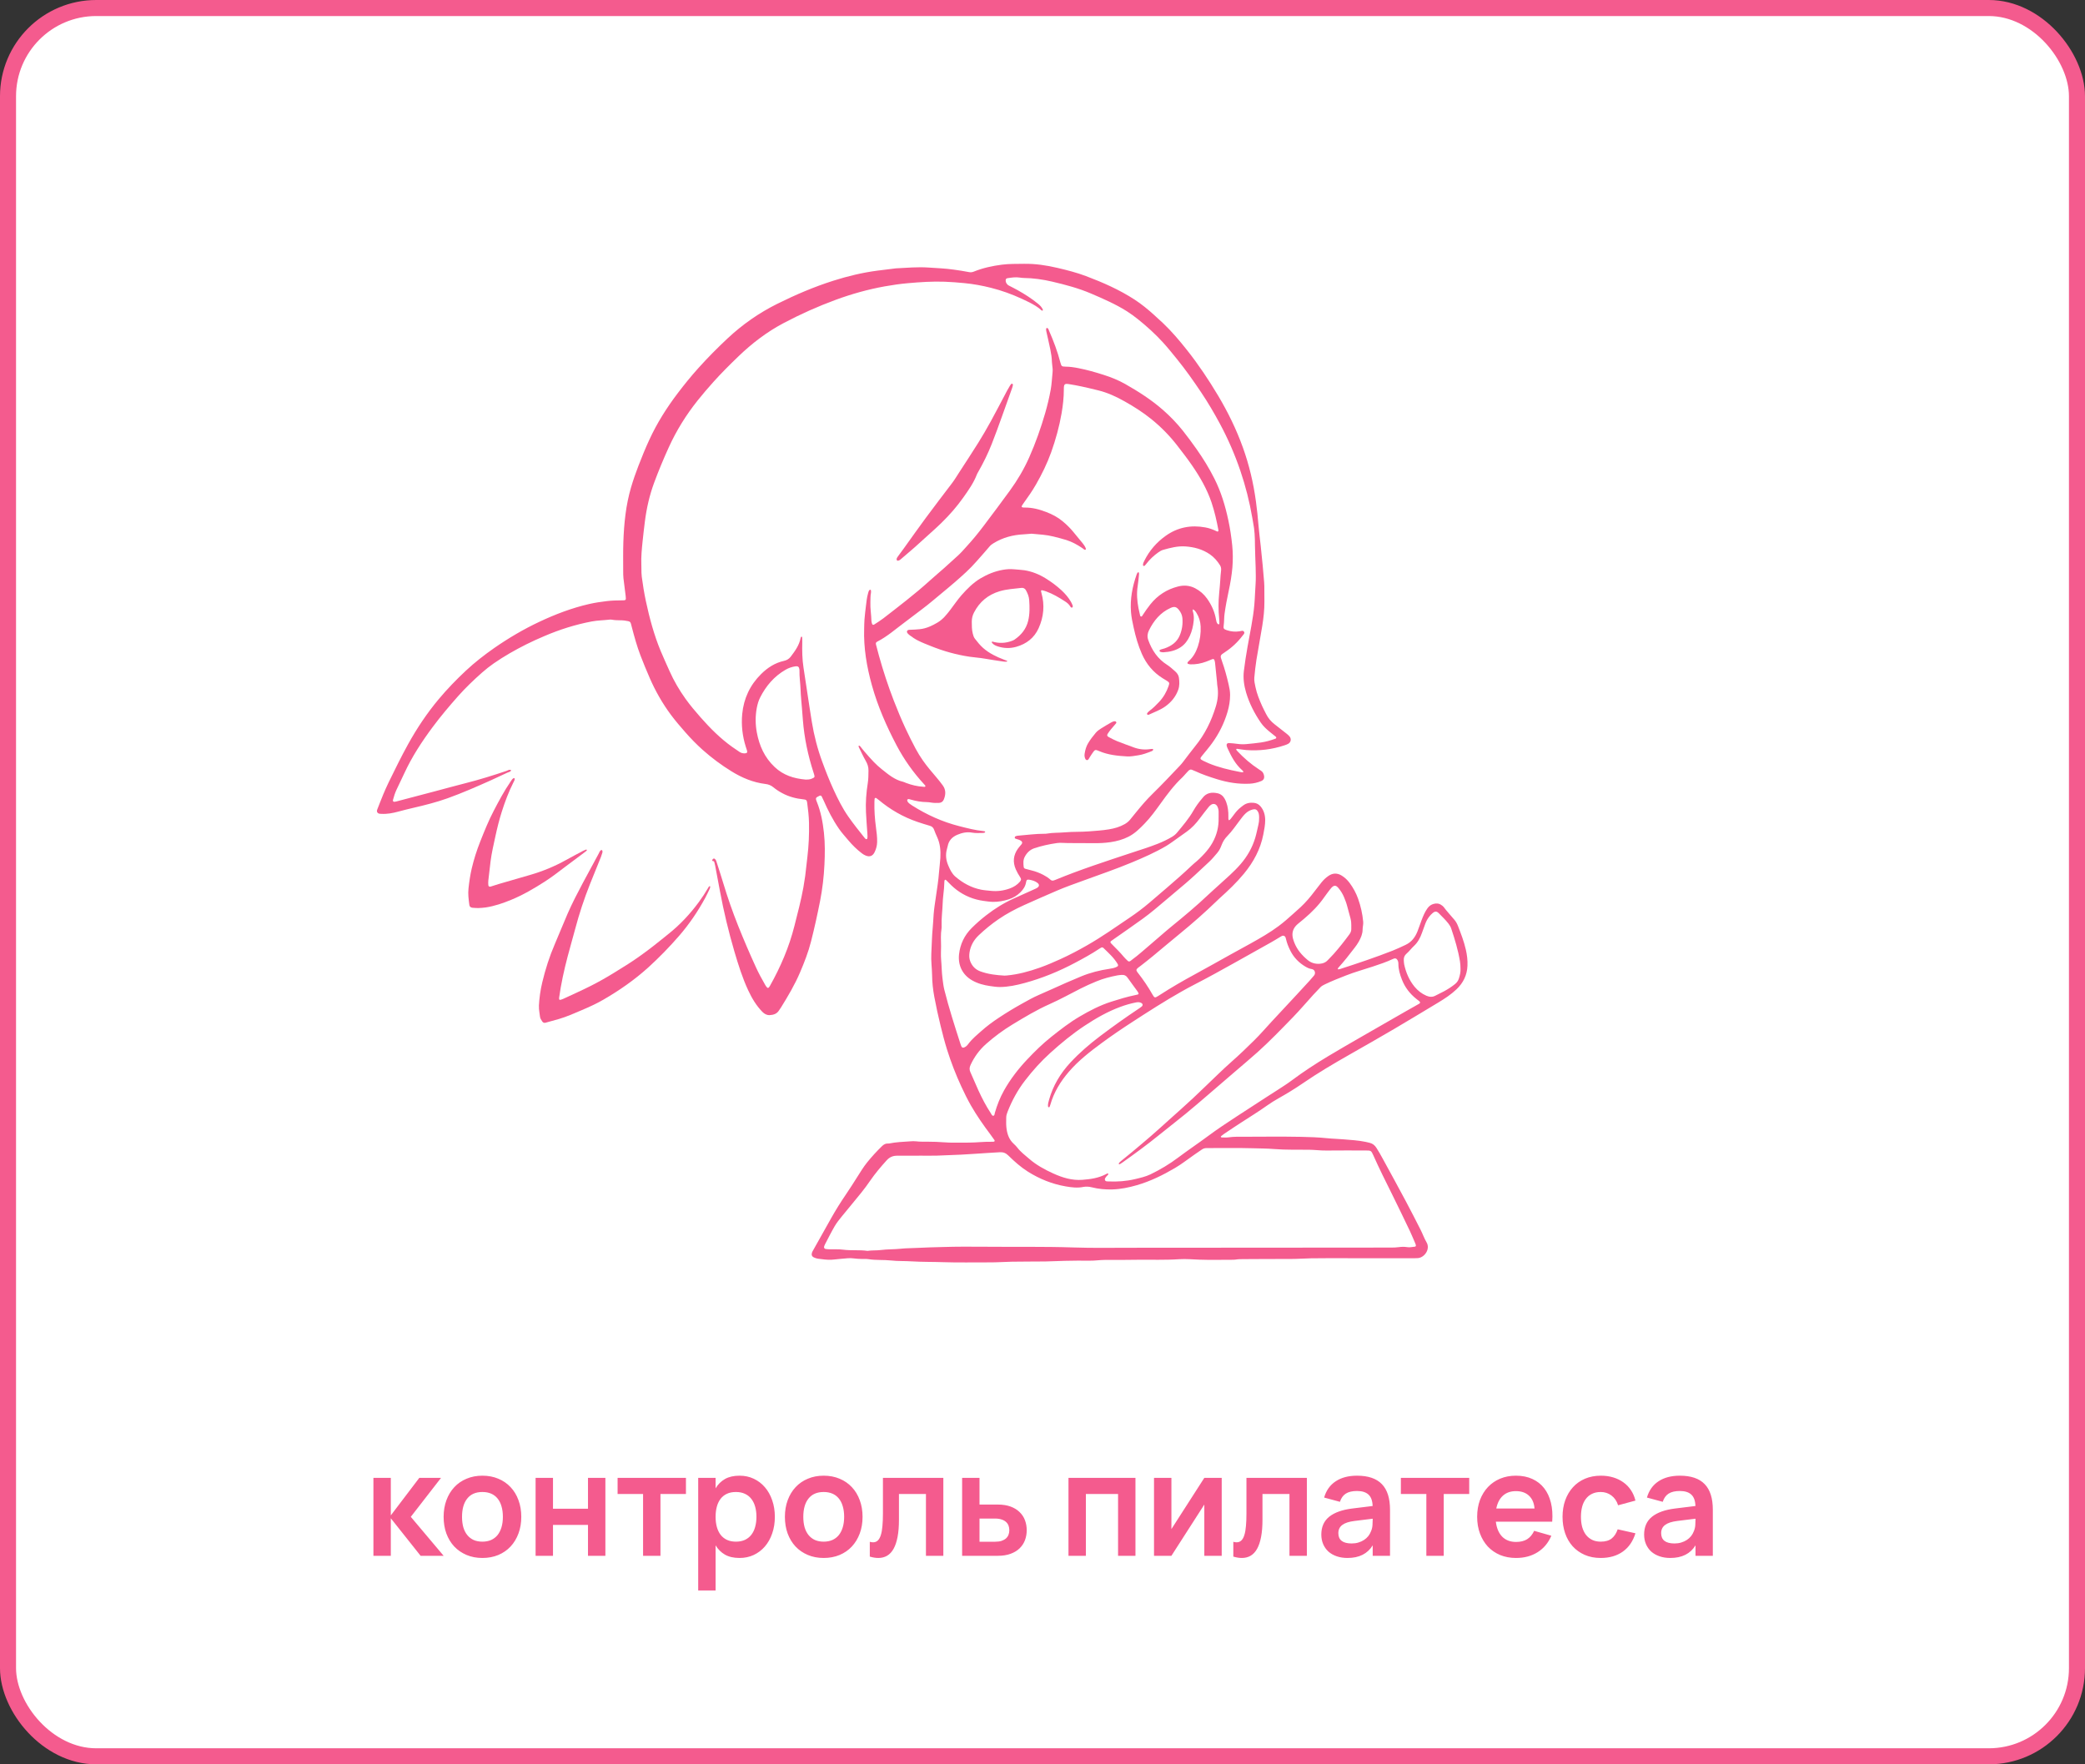 <?xml version="1.0" encoding="UTF-8"?> <svg xmlns="http://www.w3.org/2000/svg" width="260" height="220" viewBox="0 0 260 220" fill="none"><rect x="0" y="0" width="260" height="220" fill="#333333" stroke="none"/> <rect x="1" y="1" width="258" height="218" rx="11" fill="white" stroke="#F45B8E" stroke-width="2"></rect> <path d="M46.565 184.279L48.734 184.279L48.734 188.959L52.289 184.279L54.998 184.279L51.227 189.139L55.322 193.999L52.451 193.999L48.734 189.319L48.734 193.999L46.565 193.999L46.565 184.279ZM60.153 194.269C59.427 194.269 58.767 194.143 58.173 193.891C57.579 193.639 57.069 193.288 56.643 192.838C56.223 192.388 55.896 191.848 55.662 191.218C55.434 190.588 55.32 189.895 55.32 189.139C55.32 188.383 55.437 187.69 55.671 187.06C55.905 186.43 56.232 185.89 56.652 185.44C57.078 184.984 57.588 184.633 58.182 184.387C58.776 184.135 59.433 184.009 60.153 184.009C60.885 184.009 61.548 184.135 62.142 184.387C62.736 184.633 63.246 184.984 63.672 185.44C64.098 185.89 64.425 186.43 64.653 187.06C64.887 187.69 65.004 188.383 65.004 189.139C65.004 189.895 64.887 190.588 64.653 191.218C64.419 191.848 64.089 192.391 63.663 192.847C63.243 193.297 62.733 193.648 62.133 193.9C61.539 194.146 60.879 194.269 60.153 194.269ZM60.153 192.235C60.561 192.235 60.924 192.166 61.242 192.028C61.56 191.884 61.827 191.68 62.043 191.416C62.259 191.146 62.424 190.819 62.538 190.435C62.652 190.051 62.709 189.619 62.709 189.139C62.709 188.653 62.652 188.218 62.538 187.834C62.43 187.45 62.268 187.126 62.052 186.862C61.836 186.592 61.569 186.388 61.251 186.25C60.933 186.112 60.567 186.043 60.153 186.043C59.325 186.043 58.695 186.316 58.263 186.862C57.831 187.402 57.615 188.161 57.615 189.139C57.615 189.625 57.669 190.06 57.777 190.444C57.891 190.828 58.056 191.152 58.272 191.416C58.488 191.68 58.752 191.884 59.064 192.028C59.382 192.166 59.745 192.235 60.153 192.235ZM66.789 193.999L66.789 184.279L68.958 184.279L68.958 188.131L73.323 188.131L73.323 184.279L75.492 184.279L75.492 193.999L73.323 193.999L73.323 190.147L68.958 190.147L68.958 193.999L66.789 193.999ZM80.191 193.999L80.191 186.295L77.014 186.295L77.014 184.279L85.537 184.279L85.537 186.295L82.36 186.295L82.36 193.999L80.191 193.999ZM87.066 198.319L87.066 184.279L89.235 184.279L89.235 185.584C89.529 185.086 89.919 184.699 90.405 184.423C90.891 184.147 91.497 184.009 92.223 184.009C92.865 184.009 93.453 184.135 93.987 184.387C94.527 184.639 94.992 184.993 95.382 185.449C95.772 185.899 96.075 186.439 96.291 187.069C96.513 187.699 96.624 188.389 96.624 189.139C96.624 189.895 96.513 190.588 96.291 191.218C96.075 191.848 95.769 192.391 95.373 192.847C94.983 193.297 94.518 193.648 93.978 193.9C93.444 194.146 92.859 194.269 92.223 194.269C91.497 194.269 90.891 194.131 90.405 193.855C89.919 193.573 89.529 193.186 89.235 192.694L89.235 198.319L87.066 198.319ZM91.773 192.235C92.205 192.235 92.58 192.16 92.898 192.01C93.216 191.86 93.48 191.65 93.69 191.38C93.906 191.104 94.065 190.777 94.167 190.399C94.275 190.015 94.329 189.595 94.329 189.139C94.329 188.671 94.275 188.248 94.167 187.87C94.059 187.486 93.897 187.159 93.681 186.889C93.471 186.619 93.207 186.412 92.889 186.268C92.571 186.118 92.199 186.043 91.773 186.043C91.335 186.043 90.957 186.118 90.639 186.268C90.321 186.418 90.057 186.631 89.847 186.907C89.643 187.177 89.49 187.501 89.388 187.879C89.286 188.257 89.235 188.677 89.235 189.139C89.235 189.613 89.289 190.042 89.397 190.426C89.505 190.804 89.664 191.128 89.874 191.398C90.09 191.668 90.354 191.875 90.666 192.019C90.984 192.163 91.353 192.235 91.773 192.235ZM102.71 194.269C101.984 194.269 101.324 194.143 100.73 193.891C100.136 193.639 99.626 193.288 99.2 192.838C98.78 192.388 98.453 191.848 98.219 191.218C97.991 190.588 97.877 189.895 97.877 189.139C97.877 188.383 97.994 187.69 98.228 187.06C98.462 186.43 98.789 185.89 99.209 185.44C99.635 184.984 100.145 184.633 100.739 184.387C101.333 184.135 101.99 184.009 102.71 184.009C103.442 184.009 104.105 184.135 104.699 184.387C105.293 184.633 105.803 184.984 106.229 185.44C106.655 185.89 106.982 186.43 107.21 187.06C107.444 187.69 107.561 188.383 107.561 189.139C107.561 189.895 107.444 190.588 107.21 191.218C106.976 191.848 106.646 192.391 106.22 192.847C105.8 193.297 105.29 193.648 104.69 193.9C104.096 194.146 103.436 194.269 102.71 194.269ZM102.71 192.235C103.118 192.235 103.481 192.166 103.799 192.028C104.117 191.884 104.384 191.68 104.6 191.416C104.816 191.146 104.981 190.819 105.095 190.435C105.209 190.051 105.266 189.619 105.266 189.139C105.266 188.653 105.209 188.218 105.095 187.834C104.987 187.45 104.825 187.126 104.609 186.862C104.393 186.592 104.126 186.388 103.808 186.25C103.49 186.112 103.124 186.043 102.71 186.043C101.882 186.043 101.252 186.316 100.82 186.862C100.388 187.402 100.172 188.161 100.172 189.139C100.172 189.625 100.226 190.06 100.334 190.444C100.448 190.828 100.613 191.152 100.829 191.416C101.045 191.68 101.309 191.884 101.621 192.028C101.939 192.166 102.302 192.235 102.71 192.235ZM108.464 192.253C108.608 192.295 108.746 192.316 108.878 192.316C109.112 192.316 109.307 192.241 109.463 192.091C109.625 191.935 109.751 191.707 109.841 191.407C109.937 191.107 110.003 190.735 110.039 190.291C110.081 189.841 110.102 189.325 110.102 188.743L110.102 184.279L117.635 184.279L117.635 193.999L115.466 193.999L115.466 186.295L112.1 186.295L112.1 189.499C112.1 190.321 112.043 191.032 111.929 191.632C111.815 192.232 111.65 192.727 111.434 193.117C111.218 193.507 110.948 193.798 110.624 193.99C110.306 194.176 109.94 194.269 109.526 194.269C109.196 194.269 108.842 194.212 108.464 194.098L108.464 192.253ZM124.423 193.999L119.977 193.999L119.977 184.279L122.146 184.279L122.146 187.609L124.423 187.609C125.041 187.609 125.575 187.693 126.025 187.861C126.481 188.029 126.856 188.26 127.15 188.554C127.45 188.842 127.672 189.181 127.816 189.571C127.96 189.955 128.032 190.366 128.032 190.804C128.032 191.242 127.96 191.656 127.816 192.046C127.672 192.43 127.45 192.769 127.15 193.063C126.856 193.351 126.481 193.579 126.025 193.747C125.575 193.915 125.041 193.999 124.423 193.999ZM124.099 192.244C124.411 192.244 124.678 192.208 124.9 192.136C125.122 192.058 125.305 191.956 125.449 191.83C125.593 191.698 125.698 191.545 125.764 191.371C125.83 191.197 125.863 191.008 125.863 190.804C125.863 190.6 125.83 190.411 125.764 190.237C125.698 190.057 125.593 189.904 125.449 189.778C125.305 189.646 125.122 189.544 124.9 189.472C124.678 189.394 124.411 189.355 124.099 189.355L122.146 189.355L122.146 192.244L124.099 192.244ZM133.24 193.999L133.24 184.279L141.592 184.279L141.592 193.999L139.423 193.999L139.423 186.295L135.409 186.295L135.409 193.999L133.24 193.999ZM152.348 184.279L152.348 193.999L150.179 193.999L150.179 187.609L146.075 193.999L143.906 193.999L143.906 184.279L146.075 184.279L146.075 190.669L150.179 184.279L152.348 184.279ZM153.795 192.253C153.939 192.295 154.077 192.316 154.209 192.316C154.443 192.316 154.638 192.241 154.794 192.091C154.956 191.935 155.082 191.707 155.172 191.407C155.268 191.107 155.334 190.735 155.37 190.291C155.412 189.841 155.433 189.325 155.433 188.743L155.433 184.279L162.966 184.279L162.966 193.999L160.797 193.999L160.797 186.295L157.431 186.295L157.431 189.499C157.431 190.321 157.374 191.032 157.26 191.632C157.146 192.232 156.981 192.727 156.765 193.117C156.549 193.507 156.279 193.798 155.955 193.99C155.637 194.176 155.271 194.269 154.857 194.269C154.527 194.269 154.173 194.212 153.795 194.098L153.795 192.253ZM169.223 184.009C170.615 184.009 171.647 184.36 172.319 185.062C172.997 185.758 173.336 186.823 173.336 188.257L173.336 193.999L171.176 193.999L171.176 192.694C170.534 193.744 169.487 194.269 168.035 194.269C167.543 194.269 167.096 194.2 166.694 194.062C166.292 193.924 165.947 193.729 165.659 193.477C165.377 193.219 165.158 192.91 165.002 192.55C164.846 192.19 164.768 191.791 164.768 191.353C164.768 190.399 165.095 189.658 165.749 189.13C166.409 188.602 167.363 188.26 168.611 188.104L171.167 187.789C171.149 187.141 170.978 186.667 170.654 186.367C170.33 186.067 169.853 185.917 169.223 185.917C168.635 185.917 168.17 186.025 167.828 186.241C167.486 186.457 167.24 186.799 167.09 187.267L165.119 186.736C165.377 185.848 165.857 185.173 166.559 184.711C167.261 184.243 168.149 184.009 169.223 184.009ZM168.917 189.652C168.221 189.736 167.708 189.904 167.378 190.156C167.054 190.402 166.892 190.741 166.892 191.173C166.892 192.031 167.447 192.46 168.557 192.46C168.857 192.46 169.136 192.421 169.394 192.343C169.652 192.265 169.883 192.16 170.087 192.028C170.297 191.89 170.477 191.728 170.627 191.542C170.777 191.35 170.891 191.146 170.969 190.93C171.071 190.696 171.131 190.447 171.149 190.183C171.167 189.919 171.176 189.679 171.176 189.463L171.176 189.373L168.917 189.652ZM177.866 193.999L177.866 186.295L174.689 186.295L174.689 184.279L183.212 184.279L183.212 186.295L180.035 186.295L180.035 193.999L177.866 193.999ZM189.052 192.271C189.61 192.271 190.072 192.157 190.438 191.929C190.804 191.695 191.095 191.347 191.311 190.885L193.453 191.497C193.075 192.385 192.505 193.069 191.743 193.549C190.981 194.029 190.084 194.269 189.052 194.269C188.326 194.269 187.663 194.146 187.063 193.9C186.469 193.648 185.959 193.297 185.533 192.847C185.113 192.391 184.786 191.848 184.552 191.218C184.318 190.588 184.201 189.895 184.201 189.139C184.201 188.371 184.318 187.672 184.552 187.042C184.792 186.412 185.125 185.872 185.551 185.422C185.977 184.972 186.484 184.624 187.072 184.378C187.666 184.132 188.32 184.009 189.034 184.009C189.808 184.009 190.489 184.144 191.077 184.414C191.671 184.684 192.163 185.068 192.553 185.566C192.943 186.064 193.225 186.667 193.399 187.375C193.573 188.077 193.627 188.866 193.561 189.742L186.532 189.742C186.628 190.546 186.892 191.17 187.324 191.614C187.762 192.052 188.338 192.271 189.052 192.271ZM191.356 188.104C191.302 187.414 191.071 186.88 190.663 186.502C190.261 186.124 189.718 185.935 189.034 185.935C188.374 185.935 187.834 186.124 187.414 186.502C187 186.88 186.724 187.414 186.586 188.104L191.356 188.104ZM199.61 194.269C198.866 194.269 198.2 194.14 197.612 193.882C197.024 193.624 196.523 193.267 196.109 192.811C195.701 192.355 195.389 191.815 195.173 191.191C194.957 190.561 194.849 189.877 194.849 189.139C194.849 188.389 194.96 187.702 195.182 187.078C195.41 186.448 195.731 185.905 196.145 185.449C196.559 184.993 197.06 184.639 197.648 184.387C198.242 184.135 198.905 184.009 199.637 184.009C200.189 184.009 200.702 184.081 201.176 184.225C201.65 184.369 202.073 184.576 202.445 184.846C202.817 185.11 203.129 185.434 203.381 185.818C203.639 186.202 203.825 186.634 203.939 187.114L201.779 187.699C201.611 187.171 201.332 186.763 200.942 186.475C200.558 186.187 200.114 186.043 199.61 186.043C199.19 186.043 198.824 186.121 198.512 186.277C198.206 186.427 197.951 186.64 197.747 186.916C197.543 187.186 197.39 187.513 197.288 187.897C197.192 188.275 197.144 188.689 197.144 189.139C197.144 189.601 197.195 190.024 197.297 190.408C197.405 190.786 197.561 191.11 197.765 191.38C197.975 191.65 198.233 191.86 198.539 192.01C198.845 192.16 199.202 192.235 199.61 192.235C200.192 192.235 200.648 192.103 200.978 191.839C201.308 191.575 201.557 191.194 201.725 190.696L203.939 191.191C203.633 192.187 203.108 192.949 202.364 193.477C201.62 194.005 200.702 194.269 199.61 194.269ZM209.477 184.009C210.869 184.009 211.901 184.36 212.573 185.062C213.251 185.758 213.59 186.823 213.59 188.257L213.59 193.999L211.43 193.999L211.43 192.694C210.788 193.744 209.741 194.269 208.289 194.269C207.797 194.269 207.35 194.2 206.948 194.062C206.546 193.924 206.201 193.729 205.913 193.477C205.631 193.219 205.412 192.91 205.256 192.55C205.1 192.19 205.022 191.791 205.022 191.353C205.022 190.399 205.349 189.658 206.003 189.13C206.663 188.602 207.617 188.26 208.865 188.104L211.421 187.789C211.403 187.141 211.232 186.667 210.908 186.367C210.584 186.067 210.107 185.917 209.477 185.917C208.889 185.917 208.424 186.025 208.082 186.241C207.74 186.457 207.494 186.799 207.344 187.267L205.373 186.736C205.631 185.848 206.111 185.173 206.813 184.711C207.515 184.243 208.403 184.009 209.477 184.009ZM209.171 189.652C208.475 189.736 207.962 189.904 207.632 190.156C207.308 190.402 207.146 190.741 207.146 191.173C207.146 192.031 207.701 192.46 208.811 192.46C209.111 192.46 209.39 192.421 209.648 192.343C209.906 192.265 210.137 192.16 210.341 192.028C210.551 191.89 210.731 191.728 210.881 191.542C211.031 191.35 211.145 191.146 211.223 190.93C211.325 190.696 211.385 190.447 211.403 190.183C211.421 189.919 211.43 189.679 211.43 189.463L211.43 189.373L209.171 189.652Z" fill="#F45B8E"></path> <g clip-path="url(#clip0_565_622)"> <path d="M153.249 102.301C153.427 102.188 153.544 102.013 153.668 101.849C153.929 101.508 154.17 101.153 154.491 100.865C154.666 100.711 154.846 100.567 155.034 100.43C155.429 100.135 155.874 100.058 156.357 100.108C156.695 100.142 156.966 100.289 157.187 100.547C157.602 101.036 157.76 101.612 157.77 102.234C157.776 102.844 157.652 103.443 157.539 104.039C157.18 105.894 156.313 107.498 155.121 108.941C154.197 110.06 153.145 111.058 152.067 112.025C151.933 112.146 151.806 112.27 151.679 112.394C150.226 113.8 148.709 115.133 147.145 116.412C145.997 117.349 144.865 118.31 143.723 119.255C143.254 119.643 142.772 120.015 142.296 120.39C142.169 120.49 142.035 120.577 141.911 120.681C141.674 120.875 141.66 120.986 141.831 121.223C141.851 121.254 141.878 121.277 141.898 121.307C142.571 122.168 143.184 123.068 143.72 124.019C143.763 124.096 143.81 124.173 143.864 124.244C143.957 124.371 144.048 124.398 144.188 124.327C144.332 124.254 144.466 124.167 144.604 124.08C146.047 123.145 147.53 122.288 149.04 121.471C150.487 120.688 151.917 119.874 153.353 119.077C154.214 118.602 155.077 118.133 155.938 117.654C157.14 116.984 158.339 116.301 159.444 115.477C160.09 114.995 160.693 114.463 161.289 113.924C161.58 113.659 161.878 113.401 162.166 113.134C162.839 112.514 163.422 111.814 163.971 111.084C164.239 110.726 164.513 110.374 164.795 110.026C165.042 109.718 165.327 109.45 165.655 109.223C166.201 108.848 166.753 108.838 167.313 109.182C167.698 109.42 168.023 109.728 168.29 110.086C168.742 110.693 169.101 111.352 169.355 112.065C169.687 112.996 169.901 113.954 169.991 114.938C170.022 115.263 169.918 115.578 169.918 115.899C169.918 116.459 169.7 116.944 169.439 117.416C169.285 117.697 169.091 117.959 168.896 118.213C168.257 119.054 167.604 119.881 166.897 120.664C166.864 120.701 166.837 120.751 166.82 120.801C166.814 120.822 166.857 120.878 166.871 120.875C166.958 120.865 167.048 120.852 167.132 120.825C169.328 120.115 171.515 119.382 173.661 118.541C174.21 118.327 174.743 118.069 175.279 117.818C176.025 117.47 176.467 116.867 176.762 116.134C176.949 115.668 177.097 115.19 177.278 114.724C177.475 114.205 177.686 113.696 178.018 113.241C178.218 112.966 178.47 112.789 178.794 112.705C179.143 112.615 179.467 112.648 179.762 112.869C179.846 112.933 179.946 112.993 180.007 113.073C180.432 113.649 180.927 114.165 181.383 114.714C181.577 114.948 181.721 115.223 181.828 115.508C182.196 116.459 182.561 117.41 182.789 118.407C182.94 119.074 183.027 119.743 182.993 120.43C182.94 121.595 182.474 122.556 181.627 123.36C180.934 124.019 180.144 124.535 179.33 125.024C177.505 126.119 175.687 127.227 173.855 128.302C172.021 129.38 170.172 130.432 168.324 131.483C166.318 132.625 164.329 133.793 162.427 135.103C161.453 135.772 160.445 136.382 159.417 136.961C158.935 137.232 158.463 137.527 158.011 137.848C156.946 138.605 155.834 139.288 154.739 139.998C154.033 140.453 153.336 140.922 152.636 141.391C152.519 141.471 152.409 141.562 152.295 141.652C152.251 141.686 152.218 141.736 152.258 141.789C152.275 141.813 152.318 141.833 152.348 141.833C152.633 141.833 152.924 141.86 153.206 141.82C153.828 141.729 154.455 141.746 155.081 141.746C157.458 141.739 159.839 141.712 162.216 141.756C163.305 141.776 164.393 141.816 165.481 141.927C166.157 141.997 166.837 142.007 167.514 142.067C168.438 142.148 169.369 142.191 170.279 142.382C170.453 142.419 170.628 142.459 170.802 142.503C171.16 142.596 171.425 142.794 171.635 143.122C171.917 143.561 172.171 144.009 172.419 144.465C173.4 146.253 174.374 148.041 175.335 149.839C175.958 151.004 176.558 152.186 177.157 153.365C177.415 153.874 177.602 154.423 177.894 154.915C178.386 155.752 177.646 156.807 176.816 156.878C176.638 156.891 176.457 156.898 176.28 156.898C173.527 156.898 170.772 156.894 168.019 156.891C166.516 156.891 165.016 156.878 163.512 156.904C162.638 156.921 161.764 156.988 160.887 156.985C158.955 156.978 157.023 156.998 155.094 157.005C154.756 157.005 154.414 157.005 154.08 157.062C153.922 157.088 153.758 157.085 153.597 157.085C152.255 157.085 150.915 157.119 149.573 157.072C148.732 157.045 147.892 156.961 147.055 157.015C145.287 157.135 143.515 157.062 141.747 157.085C140.425 157.105 139.102 157.112 137.776 157.105C137.15 157.105 136.53 157.209 135.904 157.199C134.85 157.182 133.795 157.199 132.74 157.219C131.953 157.232 131.17 157.286 130.383 157.296C128.986 157.316 127.594 157.299 126.197 157.326C125.25 157.346 124.305 157.417 123.358 157.41C121.463 157.397 119.564 157.453 117.672 157.386C116.333 157.34 114.99 157.366 113.654 157.283C112.814 157.229 111.97 157.269 111.139 157.176C110.195 157.072 109.244 157.159 108.303 157.011C108.039 156.971 107.767 156.988 107.5 156.985C107.161 156.978 106.823 156.965 106.485 156.918C106.237 156.884 105.983 156.878 105.735 156.894C105.166 156.934 104.596 156.998 104.027 157.052C103.92 157.062 103.813 157.072 103.706 157.078C103.13 157.115 102.564 157.018 101.998 156.951C101.824 156.931 101.65 156.864 101.489 156.79C101.245 156.677 101.168 156.472 101.251 156.208C101.278 156.124 101.318 156.044 101.362 155.967C102.132 154.594 102.899 153.221 103.672 151.852C104.228 150.87 104.821 149.913 105.457 148.985C105.973 148.235 106.455 147.458 106.944 146.692C107.319 146.102 107.68 145.506 108.119 144.96C108.702 144.237 109.331 143.551 109.998 142.905C110.212 142.697 110.456 142.566 110.764 142.59C110.801 142.59 110.838 142.593 110.871 142.586C111.732 142.409 112.609 142.379 113.48 142.319C113.748 142.298 114.012 142.285 114.28 142.319C114.491 142.349 114.709 142.355 114.92 142.359C115.529 142.369 116.135 142.359 116.745 142.382C117.297 142.399 117.85 142.463 118.402 142.476C119.206 142.493 120.013 142.476 120.816 142.476C121.801 142.476 122.778 142.339 123.763 142.372C123.816 142.372 123.87 142.365 123.924 142.359C124.027 142.345 124.071 142.252 124.007 142.161C123.847 141.927 123.679 141.692 123.508 141.465C122.638 140.306 121.807 139.121 121.084 137.862C120.639 137.085 120.247 136.281 119.872 135.471C119.182 133.978 118.59 132.444 118.094 130.87C117.789 129.896 117.538 128.908 117.294 127.92C116.999 126.722 116.738 125.516 116.51 124.304C116.343 123.407 116.242 122.499 116.232 121.588C116.219 120.694 116.082 119.807 116.135 118.91C116.199 117.841 116.202 116.767 116.309 115.702C116.363 115.153 116.383 114.597 116.423 114.044C116.477 113.311 116.597 112.591 116.701 111.865C116.852 110.82 117.023 109.782 117.1 108.727C117.143 108.141 117.23 107.555 117.264 106.966C117.314 106.085 117.244 105.215 116.868 104.394C116.728 104.086 116.591 103.775 116.477 103.453C116.383 103.189 116.212 103.048 115.954 102.971C115.439 102.82 114.926 102.663 114.417 102.489C112.636 101.883 111.032 100.962 109.589 99.757C109.492 99.676 109.395 99.599 109.291 99.529C109.177 99.452 109.073 99.495 109.06 99.626C109.047 99.75 109.043 99.877 109.04 100.001C109.016 101.059 109.09 102.107 109.231 103.155C109.311 103.775 109.398 104.394 109.378 105.024C109.365 105.466 109.251 105.871 109.063 106.259C108.829 106.745 108.451 106.889 107.955 106.684C107.791 106.618 107.634 106.524 107.493 106.417C106.863 105.941 106.301 105.392 105.792 104.786C105.39 104.307 104.965 103.845 104.61 103.329C103.843 102.221 103.24 101.026 102.698 99.797C102.624 99.633 102.551 99.472 102.467 99.315C102.407 99.207 102.299 99.171 102.192 99.228C101.74 99.462 101.647 99.462 101.861 99.988C102.36 101.223 102.601 102.519 102.745 103.842C102.889 105.164 102.872 106.487 102.808 107.806C102.735 109.323 102.561 110.833 102.269 112.327C101.934 114.028 101.563 115.722 101.134 117.403C100.799 118.725 100.304 119.988 99.771 121.24C99.118 122.777 98.271 124.207 97.394 125.62C97.317 125.74 97.227 125.854 97.153 125.975C96.882 126.427 96.436 126.561 95.964 126.581C95.619 126.594 95.315 126.424 95.064 126.169C94.307 125.392 93.764 124.478 93.306 123.497C92.576 121.933 92.067 120.296 91.581 118.652C90.855 116.181 90.255 113.676 89.783 111.145C89.585 110.09 89.388 109.035 89.19 107.984C89.16 107.826 89.12 107.669 89.08 107.515C89.06 107.445 89.023 107.381 88.939 107.374C88.862 107.371 88.792 107.354 88.819 107.254C88.842 107.163 88.892 107.09 88.989 107.063C89.066 107.043 89.13 107.076 89.18 107.133C89.304 107.27 89.348 107.448 89.401 107.615C89.672 108.466 89.95 109.316 90.208 110.174C90.744 111.955 91.357 113.71 92.046 115.437C92.736 117.165 93.47 118.873 94.243 120.564C94.598 121.344 95.01 122.101 95.439 122.844C95.455 122.874 95.475 122.904 95.495 122.934C95.713 123.269 95.824 123.273 96.011 122.934C97.337 120.57 98.402 118.096 99.065 115.457C99.467 113.864 99.892 112.273 100.183 110.652C100.354 109.701 100.485 108.747 100.575 107.786C100.602 107.485 100.645 107.183 100.679 106.882C100.85 105.459 100.913 104.033 100.883 102.603C100.866 101.762 100.766 100.929 100.655 100.095C100.612 99.78 100.528 99.706 100.2 99.676C99.266 99.582 98.372 99.348 97.541 98.899C97.146 98.688 96.771 98.444 96.426 98.159C96.138 97.922 95.814 97.801 95.452 97.758C93.912 97.57 92.519 96.984 91.213 96.177C89.947 95.397 88.755 94.51 87.643 93.522C86.87 92.835 86.147 92.089 85.46 91.308C84.837 90.595 84.215 89.879 83.652 89.119C82.607 87.706 81.737 86.185 81.034 84.571C80.625 83.637 80.237 82.696 79.872 81.745C79.43 80.59 79.102 79.401 78.79 78.206C78.593 77.443 78.686 77.506 77.839 77.372C77.665 77.346 77.481 77.352 77.303 77.346C76.982 77.335 76.66 77.339 76.342 77.278C76.239 77.258 76.128 77.248 76.021 77.262C75.278 77.352 74.524 77.352 73.784 77.493C71.755 77.878 69.799 78.497 67.901 79.308C67.127 79.636 66.361 79.981 65.611 80.356C64.221 81.056 62.868 81.822 61.586 82.71C61.074 83.065 60.578 83.456 60.112 83.868C59.068 84.792 58.06 85.753 57.132 86.798C56.027 88.044 54.956 89.313 53.965 90.645C52.605 92.47 51.366 94.369 50.409 96.442C50.094 97.121 49.763 97.798 49.444 98.478C49.254 98.883 49.12 99.311 49.006 99.743C48.962 99.901 49.046 99.994 49.197 99.978C49.267 99.971 49.337 99.957 49.408 99.941C50.998 99.522 52.589 99.104 54.179 98.685C55.492 98.337 56.804 97.975 58.12 97.64C59.818 97.208 61.492 96.689 63.153 96.127C63.337 96.063 63.525 95.903 63.742 96.05C63.655 96.264 63.434 96.267 63.263 96.348C62.584 96.669 61.904 96.987 61.221 97.296C59.443 98.092 57.658 98.876 55.823 99.536C54.423 100.038 52.984 100.399 51.537 100.734C50.911 100.878 50.285 101.036 49.665 101.203C48.972 101.391 48.273 101.525 47.549 101.481C47.459 101.474 47.368 101.481 47.285 101.458C47.047 101.397 46.947 101.19 47.037 100.959C47.285 100.329 47.526 99.693 47.787 99.067C48.001 98.555 48.226 98.049 48.467 97.55C49.254 95.946 50.037 94.335 50.904 92.772C51.999 90.796 53.248 88.928 54.698 87.193C55.756 85.927 56.898 84.746 58.1 83.624C59.198 82.599 60.384 81.675 61.616 80.814C63.411 79.566 65.289 78.46 67.268 77.53C69.264 76.592 71.316 75.809 73.469 75.316C74.203 75.149 74.943 75.042 75.689 74.951C76.312 74.878 76.935 74.864 77.561 74.861C77.668 74.861 77.775 74.861 77.883 74.844C77.983 74.831 78.043 74.764 78.043 74.66C78.043 74.553 78.037 74.446 78.023 74.339C77.93 73.595 77.829 72.852 77.745 72.105C77.712 71.804 77.712 71.499 77.712 71.194C77.712 69.996 77.692 68.797 77.732 67.602C77.812 65.291 78.037 63.001 78.693 60.771C78.961 59.86 79.272 58.966 79.614 58.082C80.039 56.98 80.484 55.889 80.98 54.817C81.934 52.745 83.146 50.829 84.526 49.014C85.336 47.946 86.18 46.905 87.078 45.907C88.249 44.601 89.485 43.359 90.764 42.163C92.606 40.449 94.648 39.019 96.909 37.894C99.185 36.763 101.516 35.761 103.944 34.995C105.718 34.432 107.526 33.997 109.375 33.752C110.135 33.652 110.898 33.561 111.662 33.468C111.678 33.468 111.699 33.464 111.715 33.461C113.071 33.394 114.427 33.267 115.787 33.361C116.838 33.434 117.89 33.468 118.938 33.622C119.574 33.715 120.214 33.799 120.843 33.93C121.064 33.977 121.262 33.94 121.466 33.856C122.584 33.407 123.75 33.156 124.945 33.002C125.856 32.885 126.763 32.912 127.674 32.895C129.094 32.872 130.487 33.079 131.866 33.404C133.068 33.685 134.264 33.99 135.419 34.425C137.532 35.222 139.591 36.126 141.49 37.362C142.347 37.921 143.134 38.564 143.89 39.25C144.262 39.585 144.634 39.92 144.999 40.265C146.107 41.31 147.085 42.472 148.029 43.664C149.452 45.462 150.724 47.364 151.896 49.329C153.125 51.392 154.177 53.538 154.99 55.805C155.774 57.985 156.303 60.222 156.614 62.515C156.752 63.523 156.859 64.538 156.939 65.552C157.003 66.373 157.117 67.186 157.204 68.003C157.294 68.837 157.378 69.674 157.458 70.508C157.525 71.201 157.582 71.894 157.639 72.591C157.652 72.751 157.659 72.912 157.662 73.073C157.666 73.716 157.669 74.362 157.672 75.005C157.679 76.026 157.565 77.041 157.405 78.045C157.177 79.458 156.906 80.861 156.678 82.271C156.557 83.011 156.484 83.758 156.413 84.504C156.377 84.9 156.48 85.285 156.557 85.67C156.725 86.5 157.05 87.274 157.391 88.044C157.545 88.385 157.726 88.717 157.893 89.052C158.145 89.557 158.5 89.972 158.948 90.317C159.461 90.709 159.963 91.108 160.468 91.509C160.592 91.61 160.72 91.717 160.817 91.841C161.061 92.159 160.974 92.564 160.626 92.755C160.485 92.832 160.331 92.886 160.18 92.936C158.634 93.451 157.046 93.649 155.422 93.528C155.031 93.498 154.646 93.425 154.254 93.371C154.224 93.368 154.18 93.388 154.167 93.411C154.153 93.435 154.157 93.485 154.173 93.508C154.214 93.569 154.26 93.622 154.311 93.672C155.111 94.52 155.988 95.28 156.966 95.919C157.056 95.98 157.143 96.043 157.234 96.097C157.468 96.237 157.575 96.455 157.626 96.71C157.689 97.044 157.582 97.265 157.267 97.396C156.802 97.59 156.32 97.701 155.811 97.724C154.418 97.791 153.065 97.567 151.742 97.155C150.822 96.87 149.904 96.559 149.027 96.15C148.93 96.103 148.823 96.077 148.732 96.026C148.501 95.896 148.324 95.969 148.163 96.147C148.056 96.267 147.942 96.381 147.835 96.502C147.701 96.646 147.58 96.803 147.436 96.937C146.398 97.908 145.555 99.043 144.731 100.189C144.105 101.059 143.472 101.933 142.725 102.703C142.132 103.313 141.523 103.925 140.739 104.324C140.03 104.689 139.276 104.893 138.493 105.01C137.786 105.114 137.07 105.148 136.353 105.138C135.282 105.124 134.207 105.127 133.135 105.124C132.69 105.124 132.248 105.06 131.799 105.124C130.842 105.261 129.901 105.466 128.983 105.77C128.434 105.955 128.042 106.34 127.778 106.855C127.57 107.257 127.607 107.689 127.657 108.118C127.671 108.235 127.761 108.305 127.871 108.335C128.113 108.402 128.354 108.466 128.598 108.526C129.124 108.653 129.623 108.841 130.101 109.092C130.42 109.259 130.721 109.447 130.989 109.691C131.119 109.812 131.27 109.839 131.434 109.775C131.501 109.748 131.571 109.728 131.635 109.701C134.712 108.432 137.877 107.408 141.034 106.36C142.153 105.988 143.284 105.643 144.383 105.208C144.999 104.963 145.595 104.682 146.164 104.341C146.398 104.2 146.606 104.033 146.777 103.825C147.507 102.944 148.253 102.077 148.823 101.076C149.134 100.533 149.506 100.028 149.914 99.549C149.924 99.536 149.938 99.522 149.948 99.509C150.426 98.856 151.089 98.755 151.816 98.913C152.218 99 152.523 99.244 152.724 99.613C153.022 100.158 153.135 100.751 153.172 101.364C153.186 101.578 153.172 101.792 153.179 102.007C153.179 102.09 153.159 102.184 153.259 102.275L153.249 102.301ZM155.034 96.274C155.034 96.14 154.957 96.087 154.893 96.033C154.039 95.28 153.53 94.299 153.068 93.284C153.032 93.204 152.998 93.12 152.975 93.033C152.911 92.795 153.025 92.644 153.276 92.658C153.614 92.675 153.956 92.705 154.291 92.755C154.666 92.809 155.041 92.819 155.416 92.785C156.022 92.732 156.624 92.668 157.227 92.584C157.85 92.497 158.449 92.326 159.042 92.112C159.169 92.065 159.189 91.945 159.089 91.861C158.855 91.667 158.613 91.483 158.379 91.292C157.95 90.94 157.535 90.569 157.22 90.106C156.43 88.948 155.794 87.712 155.392 86.363C155.131 85.479 155 84.575 155.111 83.661C155.231 82.649 155.396 81.641 155.57 80.64C155.871 78.896 156.263 77.171 156.417 75.403C156.491 74.566 156.504 73.726 156.568 72.889C156.621 72.196 156.594 71.496 156.581 70.796C156.561 69.868 156.501 68.941 156.494 68.01C156.491 67.042 156.457 66.081 156.259 65.13C156.219 64.94 156.192 64.742 156.159 64.548C155.814 62.552 155.319 60.597 154.666 58.681C153.979 56.666 153.132 54.713 152.121 52.835C151.401 51.496 150.631 50.186 149.784 48.924C148.826 47.498 147.842 46.095 146.757 44.762C146.194 44.069 145.635 43.369 145.032 42.709C144.081 41.665 143.033 40.714 141.932 39.83C141.473 39.461 140.997 39.11 140.495 38.795C139.095 37.914 137.589 37.261 136.075 36.612C134.508 35.939 132.867 35.507 131.21 35.118C130.041 34.844 128.859 34.676 127.654 34.66C127.493 34.66 127.332 34.636 127.175 34.613C126.653 34.532 126.14 34.609 125.628 34.69C125.514 34.707 125.427 34.777 125.414 34.897C125.38 35.182 125.538 35.467 125.792 35.601C126.157 35.791 126.525 35.972 126.884 36.173C127.791 36.679 128.665 37.235 129.469 37.898C129.706 38.095 129.914 38.309 130.038 38.597C130.058 38.648 130.058 38.708 129.994 38.731C129.968 38.741 129.917 38.731 129.894 38.715C129.435 38.279 128.886 37.978 128.33 37.69C128.046 37.543 127.751 37.409 127.46 37.275C126.207 36.696 124.915 36.223 123.575 35.889C122.48 35.614 121.379 35.41 120.254 35.303C119.437 35.222 118.616 35.159 117.796 35.129C116.276 35.075 114.762 35.175 113.245 35.309C112.264 35.396 111.293 35.534 110.326 35.708C108.243 36.083 106.214 36.652 104.231 37.379C101.978 38.206 99.795 39.183 97.675 40.309C95.606 41.407 93.768 42.816 92.083 44.437C91.002 45.478 89.937 46.537 88.933 47.658C88.263 48.405 87.613 49.165 86.99 49.945C85.557 51.743 84.349 53.685 83.397 55.778C82.738 57.225 82.125 58.695 81.573 60.188C80.993 61.758 80.628 63.373 80.417 65.027C80.31 65.877 80.21 66.728 80.123 67.582C80.029 68.506 79.939 69.43 79.975 70.364C79.989 70.722 79.986 71.081 79.992 71.436C79.996 71.596 80.006 71.757 80.029 71.918C80.163 72.929 80.324 73.933 80.535 74.931C80.993 77.068 81.556 79.174 82.396 81.196C82.748 82.037 83.13 82.864 83.501 83.698C84.04 84.91 84.71 86.051 85.48 87.13C86.063 87.943 86.709 88.707 87.372 89.46C88.558 90.806 89.82 92.069 91.28 93.117C91.585 93.334 91.899 93.542 92.211 93.753C92.408 93.89 92.632 93.947 92.87 93.94C93.148 93.93 93.225 93.83 93.148 93.569C93.105 93.415 93.048 93.264 92.998 93.11C92.579 91.781 92.425 90.411 92.555 89.028C92.743 87.093 93.523 85.425 94.916 84.046C95.727 83.245 96.641 82.656 97.756 82.408C98.104 82.331 98.388 82.167 98.603 81.886C99.142 81.173 99.674 80.45 99.838 79.539C99.845 79.505 99.855 79.468 99.875 79.438C99.895 79.415 99.929 79.385 99.956 79.388C99.982 79.388 100.029 79.425 100.029 79.445C100.039 79.659 100.049 79.874 100.043 80.088C100.019 81.143 100.036 82.197 100.197 83.245C100.367 84.34 100.528 85.435 100.696 86.534C100.873 87.699 101.047 88.868 101.238 90.029C101.516 91.727 101.945 93.388 102.541 95.005C102.972 96.18 103.431 97.346 103.954 98.484C104.486 99.636 105.052 100.775 105.782 101.819C106.428 102.743 107.131 103.621 107.834 104.501C107.868 104.541 107.908 104.578 107.948 104.612C108.022 104.675 108.139 104.635 108.156 104.538C108.196 104.307 108.169 104.076 108.156 103.845C108.096 102.991 108.029 102.134 107.988 101.28C107.928 100.061 108.022 98.849 108.213 97.647C108.296 97.131 108.29 96.616 108.3 96.097C108.307 95.648 108.186 95.266 107.962 94.881C107.64 94.325 107.376 93.736 107.091 93.16C107.061 93.1 107.031 93.016 107.118 92.979C107.148 92.966 107.222 93.006 107.252 93.043C107.436 93.264 107.603 93.495 107.791 93.709C108.179 94.155 108.561 94.603 108.973 95.025C109.284 95.347 109.616 95.648 109.967 95.926C110.778 96.572 111.575 97.249 112.626 97.486C112.747 97.513 112.857 97.58 112.974 97.624C113.681 97.888 114.407 98.066 115.164 98.106C115.244 98.109 115.355 98.156 115.395 98.042C115.419 97.972 115.348 97.915 115.301 97.861C115.278 97.835 115.255 97.808 115.228 97.781C113.875 96.314 112.73 94.697 111.799 92.933C110.54 90.538 109.455 88.067 108.728 85.455C108.082 83.135 107.68 80.781 107.761 78.363C107.774 77.988 107.771 77.613 107.801 77.238C107.848 76.669 107.915 76.1 107.985 75.534C108.049 75.022 108.099 74.503 108.243 74C108.286 73.846 108.313 73.682 108.434 73.562C108.454 73.542 108.501 73.532 108.528 73.538C108.558 73.545 108.601 73.575 108.605 73.599C108.615 73.706 108.631 73.816 108.611 73.917C108.531 74.305 108.554 74.7 108.538 75.092C108.507 75.862 108.648 76.626 108.665 77.392C108.665 77.516 108.705 77.64 108.738 77.761C108.779 77.915 108.882 77.958 109.026 77.865C109.401 77.62 109.783 77.386 110.138 77.115C111.102 76.378 112.06 75.624 113.014 74.871C114.009 74.084 114.983 73.27 115.924 72.42C116.534 71.868 117.166 71.342 117.779 70.796C118.369 70.274 118.951 69.748 119.527 69.212C119.892 68.871 120.217 68.486 120.555 68.117C121.295 67.314 121.985 66.47 122.641 65.599C123.753 64.129 124.855 62.656 125.939 61.166C126.877 59.877 127.687 58.507 128.337 57.044C129.137 55.242 129.79 53.391 130.339 51.499C130.617 50.535 130.848 49.564 131.026 48.576C131.153 47.869 131.18 47.156 131.253 46.446C131.283 46.161 131.267 45.874 131.22 45.589C131.196 45.448 131.18 45.304 131.176 45.164C131.166 44.625 131.083 44.096 130.975 43.57C130.821 42.816 130.641 42.07 130.477 41.32C130.416 41.052 130.453 40.884 130.557 40.898C130.738 40.921 130.748 41.092 130.805 41.213C131.374 42.508 131.873 43.828 132.228 45.197C132.255 45.301 132.285 45.405 132.325 45.502C132.368 45.606 132.449 45.679 132.566 45.696C132.673 45.713 132.78 45.72 132.887 45.72C133.426 45.72 133.956 45.803 134.481 45.907C135.553 46.115 136.601 46.416 137.642 46.748C138.566 47.042 139.46 47.404 140.304 47.879C141.968 48.824 143.579 49.852 145.025 51.121C145.93 51.914 146.757 52.771 147.507 53.712C148.096 54.456 148.659 55.219 149.204 55.992C150.031 57.161 150.778 58.38 151.424 59.659C152.261 61.313 152.794 63.075 153.176 64.883C153.397 65.914 153.551 66.955 153.658 68.007C153.748 68.918 153.755 69.832 153.681 70.739C153.597 71.737 153.427 72.725 153.216 73.702C153.011 74.647 152.831 75.594 152.7 76.552C152.636 77.034 152.663 77.516 152.593 77.995C152.539 78.37 152.6 78.451 152.975 78.578C153.51 78.758 154.053 78.809 154.615 78.712C154.8 78.678 155.034 78.574 155.144 78.802C155.238 78.99 155.051 79.13 154.947 79.267C154.337 80.075 153.611 80.754 152.767 81.31C152.134 81.725 152.127 81.732 152.379 82.435C152.724 83.396 152.988 84.381 153.216 85.375C153.313 85.794 153.393 86.212 153.393 86.647C153.393 87.371 153.276 88.074 153.075 88.76C152.66 90.18 152.004 91.489 151.136 92.685C150.748 93.22 150.316 93.723 149.897 94.235C149.613 94.583 149.623 94.65 150.035 94.861C150.259 94.975 150.487 95.079 150.718 95.176C151.947 95.688 153.236 95.986 154.535 96.241C154.702 96.274 154.877 96.314 155.051 96.294L155.034 96.274ZM148.762 75.979C148.692 76.157 148.769 76.291 148.799 76.425C148.873 76.743 148.886 77.064 148.856 77.386C148.792 78.049 148.645 78.695 148.367 79.301C148.109 79.86 147.754 80.352 147.232 80.701C146.586 81.129 145.859 81.293 145.099 81.334C145.012 81.337 144.918 81.334 144.831 81.313C144.731 81.293 144.6 81.287 144.597 81.146C144.594 81.039 144.697 81.005 144.781 80.979C144.935 80.928 145.092 80.898 145.243 80.845C146.067 80.553 146.747 80.088 147.105 79.257C147.406 78.554 147.513 77.814 147.443 77.054C147.41 76.689 147.256 76.368 147.031 76.076C146.706 75.654 146.449 75.591 145.963 75.809C144.691 76.385 143.87 77.396 143.271 78.611C143.087 78.983 143.037 79.385 143.187 79.807C143.646 81.092 144.373 82.167 145.544 82.904C145.896 83.125 146.191 83.413 146.502 83.677C146.75 83.888 146.961 84.156 147.008 84.481C147.081 84.993 147.105 85.516 146.924 86.018C146.609 86.888 146.047 87.568 145.3 88.097C144.684 88.536 143.967 88.784 143.288 89.105C143.271 89.112 143.254 89.119 143.237 89.122C143.167 89.139 143.09 89.142 143.05 89.068C143.013 88.998 143.05 88.924 143.097 88.874C143.18 88.784 143.268 88.69 143.368 88.616C143.8 88.295 144.178 87.913 144.547 87.521C145.079 86.952 145.464 86.289 145.719 85.552C145.859 85.144 145.839 85.104 145.457 84.859C145.307 84.762 145.149 84.679 144.999 84.582C143.807 83.841 142.959 82.817 142.39 81.534C141.925 80.48 141.613 79.381 141.369 78.263C141.225 77.617 141.084 76.971 141.034 76.308C140.91 74.694 141.208 73.14 141.744 71.623C141.774 71.539 141.818 71.462 141.868 71.389C141.881 71.369 141.932 71.355 141.962 71.365C141.992 71.372 142.029 71.405 142.032 71.432C142.042 71.502 142.042 71.573 142.035 71.643C141.982 72.122 141.945 72.604 141.868 73.08C141.721 74.014 141.798 74.935 141.972 75.852C142.022 76.117 142.082 76.378 142.146 76.636C142.169 76.733 142.173 76.87 142.307 76.88C142.404 76.887 142.444 76.78 142.491 76.706C142.792 76.24 143.11 75.788 143.455 75.353C144.359 74.225 145.518 73.481 146.911 73.13C147.637 72.946 148.361 72.996 149.047 73.358C149.646 73.672 150.135 74.097 150.527 74.65C151.096 75.45 151.485 76.324 151.645 77.295C151.675 77.473 151.712 77.647 151.836 77.787C151.866 77.821 151.927 77.851 151.97 77.851C152.03 77.851 152.057 77.791 152.057 77.737C152.054 77.54 152.054 77.346 152.034 77.148C151.923 76.076 151.927 75.008 152.034 73.937C152.087 73.404 152.134 72.869 152.168 72.336C152.191 71.978 152.208 71.623 152.255 71.268C152.292 71.004 152.298 70.739 152.141 70.491C151.803 69.956 151.401 69.487 150.875 69.122C149.948 68.486 148.91 68.208 147.801 68.134C146.854 68.074 145.956 68.305 145.059 68.559C144.831 68.623 144.63 68.74 144.443 68.877C143.87 69.282 143.365 69.758 142.936 70.317C142.872 70.401 142.802 70.485 142.722 70.555C142.692 70.578 142.625 70.572 142.578 70.558C142.554 70.552 142.534 70.501 142.534 70.468C142.521 70.26 142.618 70.086 142.705 69.912C143.331 68.653 144.225 67.625 145.367 66.811C146.864 65.746 148.521 65.435 150.313 65.767C150.791 65.854 151.244 66.021 151.682 66.229C151.746 66.259 151.816 66.306 151.883 66.266C151.953 66.225 151.943 66.142 151.93 66.071C151.712 64.909 151.451 63.758 151.073 62.639C150.507 60.965 149.626 59.452 148.628 58.005C148.052 57.164 147.423 56.361 146.8 55.554C145.856 54.332 144.781 53.24 143.582 52.269C142.534 51.422 141.406 50.702 140.234 50.046C139.203 49.466 138.131 48.968 136.979 48.683C136.286 48.509 135.59 48.345 134.89 48.194C134.367 48.08 133.838 47.983 133.309 47.899C132.764 47.812 132.673 47.899 132.66 48.435C132.66 48.489 132.66 48.542 132.66 48.596C132.66 49.584 132.546 50.558 132.382 51.526C132.097 53.187 131.648 54.804 131.083 56.391C130.58 57.794 129.927 59.123 129.187 60.413C128.732 61.203 128.213 61.956 127.677 62.693C127.583 62.823 127.49 62.954 127.413 63.095C127.376 63.161 127.413 63.242 127.493 63.262C127.58 63.282 127.671 63.292 127.758 63.289C128.705 63.272 129.603 63.513 130.473 63.848C131.21 64.129 131.906 64.491 132.519 65.007C133.001 65.412 133.45 65.84 133.845 66.329C134.227 66.801 134.622 67.263 135.004 67.736C135.161 67.93 135.305 68.137 135.395 68.372C135.412 68.415 135.412 68.486 135.389 68.519C135.335 68.589 135.258 68.559 135.198 68.519C135.107 68.459 135.027 68.388 134.94 68.328C134.331 67.916 133.684 67.565 132.985 67.34C132.455 67.173 131.916 67.042 131.381 66.905C130.493 66.681 129.579 66.634 128.672 66.553C128.585 66.547 128.494 66.564 128.404 66.57C128.156 66.59 127.905 66.614 127.657 66.627C126.311 66.694 125.045 67.026 123.894 67.736C123.709 67.849 123.535 67.973 123.398 68.141C122.876 68.773 122.313 69.376 121.774 69.999C120.95 70.947 120.013 71.774 119.068 72.594C118.556 73.039 118.034 73.471 117.508 73.907C116.668 74.6 115.844 75.316 114.97 75.969C114.24 76.515 113.52 77.078 112.79 77.62C111.685 78.437 110.654 79.361 109.418 79.994C109.221 80.095 109.187 80.178 109.241 80.389C109.351 80.841 109.475 81.29 109.599 81.739C110.125 83.637 110.738 85.502 111.447 87.341C111.906 88.526 112.392 89.698 112.927 90.85C113.319 91.694 113.738 92.524 114.173 93.344C114.448 93.863 114.762 94.366 115.101 94.851C115.616 95.584 116.199 96.261 116.778 96.941C117.056 97.265 117.324 97.603 117.575 97.952C117.97 98.501 117.937 99.09 117.696 99.686C117.585 99.964 117.371 100.105 117.073 100.118C116.751 100.132 116.43 100.128 116.112 100.075C115.938 100.045 115.757 100.018 115.579 100.018C114.896 100.008 114.227 99.897 113.574 99.703C113.487 99.676 113.403 99.649 113.316 99.639C113.269 99.633 113.209 99.653 113.172 99.686C113.112 99.737 113.122 99.814 113.148 99.884C113.202 100.021 113.302 100.125 113.416 100.212C113.53 100.299 113.647 100.379 113.768 100.456C115.579 101.602 117.508 102.476 119.591 103.008C120.595 103.266 121.6 103.527 122.634 103.631C122.688 103.637 122.742 103.644 122.792 103.661C122.819 103.671 122.852 103.708 122.855 103.731C122.855 103.758 122.829 103.801 122.802 103.812C122.738 103.838 122.665 103.862 122.598 103.862C122.132 103.875 121.667 103.902 121.205 103.822C120.562 103.708 119.956 103.845 119.373 104.093C118.747 104.357 118.308 104.806 118.178 105.502C118.154 105.626 118.117 105.747 118.084 105.867C117.886 106.571 117.963 107.25 118.245 107.913C118.462 108.426 118.707 108.941 119.129 109.306C120.063 110.107 121.121 110.693 122.347 110.937C122.752 111.017 123.16 111.041 123.569 111.084C124.386 111.171 125.173 111.061 125.936 110.78C126.412 110.606 126.837 110.344 127.172 109.953C127.359 109.732 127.373 109.624 127.212 109.377C127.004 109.062 126.817 108.737 126.666 108.392C126.271 107.478 126.365 106.614 126.947 105.807C127.081 105.62 127.245 105.449 127.389 105.268C127.51 105.114 127.49 104.973 127.332 104.853C127.172 104.732 126.981 104.685 126.793 104.625C126.683 104.588 126.515 104.582 126.542 104.408C126.566 104.257 126.72 104.254 126.837 104.22C126.887 104.207 126.944 104.203 126.998 104.2C128.082 104.113 129.164 103.962 130.259 103.966C130.349 103.966 130.44 103.966 130.527 103.949C131.287 103.815 132.06 103.855 132.824 103.785C133.802 103.698 134.786 103.745 135.77 103.668C136.608 103.601 137.448 103.554 138.275 103.416C138.965 103.303 139.638 103.115 140.251 102.763C140.502 102.619 140.726 102.445 140.91 102.221C141.148 101.93 141.386 101.638 141.62 101.347C142.286 100.527 142.966 99.723 143.723 98.986C144.888 97.851 146 96.663 147.122 95.484C147.256 95.343 147.386 95.193 147.507 95.035C148.022 94.372 148.515 93.689 149.044 93.04C150.252 91.563 151.069 89.889 151.619 88.074C151.876 87.22 151.957 86.359 151.799 85.479C151.773 85.338 151.779 85.194 151.763 85.05C151.682 84.25 151.602 83.45 151.518 82.649C151.508 82.542 151.478 82.439 151.448 82.335C151.404 82.187 151.314 82.144 151.156 82.201C150.905 82.298 150.664 82.412 150.41 82.502C149.784 82.733 149.137 82.86 148.468 82.84C148.364 82.84 148.257 82.814 148.156 82.78C148.079 82.753 148.056 82.673 148.093 82.603C148.126 82.542 148.176 82.485 148.227 82.439C148.796 81.94 149.144 81.3 149.378 80.597C149.643 79.793 149.757 78.963 149.72 78.112C149.693 77.51 149.522 76.95 149.208 76.438C149.097 76.257 148.973 76.09 148.769 75.976L148.762 75.979ZM138.215 146.363C138.198 146.524 138.047 146.584 137.967 146.698C137.867 146.842 137.709 146.98 137.803 147.174C137.887 147.345 138.081 147.311 138.235 147.318C139.347 147.368 140.452 147.288 141.536 147.03C142.196 146.872 142.862 146.725 143.478 146.427C144.691 145.841 145.842 145.151 146.914 144.344C148.143 143.42 149.422 142.566 150.658 141.649C151.806 140.795 153.001 140.008 154.197 139.225C155.439 138.411 156.685 137.607 157.93 136.8C158.396 136.499 158.868 136.208 159.33 135.903C159.913 135.518 160.509 135.153 161.064 134.734C162.524 133.639 164.055 132.645 165.618 131.704C166.951 130.904 168.3 130.127 169.647 129.35C171.505 128.279 173.367 127.214 175.228 126.146C175.801 125.817 176.38 125.496 176.956 125.168C177.127 125.071 177.13 124.97 176.976 124.836C176.866 124.743 176.749 124.662 176.638 124.572C175.821 123.926 175.202 123.132 174.823 122.158C174.575 121.521 174.378 120.875 174.378 120.182C174.378 120.001 174.344 119.827 174.237 119.673C174.13 119.516 173.999 119.472 173.822 119.529C173.772 119.546 173.722 119.566 173.675 119.589C172.878 119.961 172.047 120.239 171.217 120.514C170.099 120.885 168.957 121.197 167.858 121.629C166.961 121.98 166.06 122.332 165.19 122.754C164.996 122.847 164.808 122.948 164.657 123.105C164.363 123.417 164.061 123.721 163.773 124.039C162.919 124.977 162.099 125.948 161.215 126.859C159.782 128.332 158.356 129.815 156.825 131.192C155.894 132.029 154.93 132.826 153.986 133.643C152.824 134.647 151.659 135.648 150.49 136.65C149.62 137.393 148.759 138.143 147.872 138.866C146.75 139.784 145.601 140.668 144.476 141.579C143.003 142.771 141.473 143.889 139.926 144.987C139.839 145.047 139.748 145.104 139.655 145.158C139.608 145.185 139.537 145.195 139.514 145.141C139.501 145.104 139.527 145.037 139.557 145.001C139.628 144.92 139.705 144.843 139.789 144.776C140.244 144.401 140.706 144.036 141.158 143.658C141.952 142.992 142.749 142.329 143.532 141.649C144.302 140.979 145.056 140.296 145.812 139.613C146.797 138.729 147.788 137.855 148.756 136.951C149.814 135.963 150.845 134.945 151.893 133.947C152.462 133.405 153.032 132.863 153.624 132.344C154.579 131.506 155.489 130.622 156.393 129.732C157.157 128.982 157.853 128.165 158.583 127.378C159.618 126.266 160.656 125.154 161.687 124.043C162.236 123.453 162.779 122.864 163.321 122.268C163.502 122.071 163.666 121.856 163.847 121.659C164.091 121.394 164.001 120.899 163.566 120.835C163.295 120.798 163.05 120.684 162.819 120.55C161.995 120.072 161.349 119.415 160.917 118.565C160.683 118.103 160.485 117.62 160.368 117.112C160.348 117.024 160.328 116.934 160.291 116.857C160.221 116.706 160.036 116.633 159.882 116.696C159.769 116.747 159.665 116.817 159.558 116.88C159.203 117.091 158.855 117.309 158.496 117.51C156.969 118.371 155.442 119.224 153.909 120.078C152.255 121.002 150.597 121.92 148.91 122.787C148.371 123.065 147.835 123.356 147.306 123.658C145.22 124.836 143.204 126.136 141.195 127.438C139.902 128.275 138.63 129.139 137.394 130.05C135.928 131.131 134.488 132.246 133.286 133.643C132.231 134.868 131.414 136.208 130.972 137.771C130.949 137.855 130.919 137.942 130.882 138.022C130.868 138.049 130.815 138.083 130.798 138.076C130.754 138.056 130.691 138.016 130.687 137.979C130.657 137.688 130.741 137.413 130.818 137.138C131.314 135.36 132.238 133.83 133.487 132.484C134.612 131.275 135.854 130.204 137.17 129.209C138.727 128.034 140.311 126.899 141.935 125.821C142.082 125.72 142.236 125.623 142.37 125.509C142.554 125.355 142.511 125.151 142.286 125.044C142.082 124.947 141.871 124.954 141.657 124.997C141.007 125.124 140.371 125.308 139.748 125.536C138.141 126.122 136.668 126.966 135.248 127.907C133.724 128.915 132.315 130.077 130.962 131.302C129.807 132.347 128.769 133.505 127.818 134.741C126.904 135.926 126.197 137.226 125.651 138.615C125.561 138.85 125.477 139.084 125.477 139.342C125.477 139.734 125.454 140.132 125.491 140.52C125.568 141.321 125.789 142.064 126.415 142.63C126.572 142.774 126.726 142.928 126.857 143.095C127.275 143.641 127.821 144.05 128.334 144.492C129.234 145.272 130.269 145.838 131.347 146.327C132.496 146.846 133.674 147.214 134.97 147.117C135.998 147.04 136.993 146.896 137.917 146.41C138.004 146.363 138.091 146.276 138.211 146.357L138.215 146.363ZM114.582 144.103V144.11C113.687 144.11 112.793 144.12 111.899 144.11C111.367 144.103 110.942 144.274 110.573 144.679C109.84 145.489 109.137 146.317 108.517 147.217C108.163 147.733 107.791 148.239 107.399 148.724C106.606 149.712 105.785 150.683 104.985 151.667C104.67 152.056 104.349 152.448 104.098 152.876C103.666 153.616 103.284 154.386 102.885 155.146C102.835 155.24 102.795 155.341 102.765 155.444C102.728 155.568 102.805 155.712 102.936 155.736C103.093 155.762 103.254 155.773 103.414 155.779C103.987 155.793 104.566 155.752 105.129 155.826C106.143 155.96 107.168 155.829 108.179 155.977C108.728 155.886 109.288 155.943 109.837 155.87C110.671 155.759 111.514 155.799 112.351 155.706C113.008 155.632 113.671 155.649 114.33 155.608C115.419 155.545 116.507 155.528 117.598 155.495C119.296 155.441 120.997 155.448 122.695 155.461C126.432 155.498 130.165 155.424 133.902 155.552C136.226 155.632 138.55 155.588 140.877 155.588C147.44 155.588 154.003 155.578 160.566 155.575C164.875 155.575 169.184 155.568 173.494 155.565C173.815 155.565 174.137 155.555 174.455 155.508C174.793 155.461 175.135 155.454 175.469 155.511C175.798 155.568 176.109 155.475 176.427 155.454C176.531 155.448 176.574 155.361 176.558 155.26C176.551 155.207 176.531 155.156 176.511 155.106C176.283 154.58 176.072 154.048 175.828 153.532C175.104 152.016 174.374 150.502 173.628 148.995C172.817 147.361 171.997 145.734 171.257 144.066C170.989 143.467 170.962 143.457 170.283 143.457C168.655 143.457 167.028 143.444 165.401 143.464C164.684 143.474 163.974 143.377 163.261 143.367C161.815 143.346 160.368 143.397 158.918 143.28C158.011 143.206 157.097 143.206 156.189 143.179C154.277 143.125 152.362 143.162 150.45 143.159C150.226 143.159 150.031 143.226 149.851 143.353C149.559 143.557 149.261 143.758 148.967 143.959C148.156 144.515 147.389 145.135 146.539 145.633C145.022 146.524 143.455 147.298 141.761 147.787C140.763 148.074 139.752 148.285 138.704 148.316C137.84 148.339 136.989 148.262 136.152 148.051C135.801 147.964 135.439 147.934 135.087 148.004C134.351 148.155 133.621 148.061 132.901 147.937C131.206 147.646 129.639 147.013 128.183 146.099C127.285 145.533 126.499 144.83 125.745 144.09C125.437 143.785 125.122 143.655 124.7 143.675C124.202 143.701 123.703 143.735 123.204 143.765C122.079 143.829 120.957 143.926 119.835 143.979C118.837 144.026 117.836 144.07 116.835 144.1C116.085 144.123 115.332 144.103 114.582 144.103ZM151.963 101.963C151.963 101.712 151.967 101.464 151.963 101.213C151.96 100.995 151.91 100.788 151.819 100.59C151.665 100.252 151.331 100.148 151.019 100.349C150.902 100.426 150.795 100.53 150.708 100.641C150.339 101.103 149.974 101.565 149.623 102.04C149.151 102.676 148.622 103.252 147.972 103.711C147.359 104.146 146.75 104.585 146.137 105.017C145.903 105.181 145.668 105.345 145.424 105.489C144.051 106.299 142.591 106.936 141.125 107.548C139.159 108.369 137.147 109.052 135.148 109.785C134.023 110.197 132.891 110.589 131.789 111.064C130.426 111.654 129.067 112.243 127.714 112.856C126.606 113.358 125.534 113.924 124.526 114.614C123.639 115.223 122.809 115.899 122.032 116.639C121.426 117.219 121.021 117.932 120.897 118.782C120.843 119.157 120.85 119.529 120.997 119.891C121.238 120.483 121.643 120.902 122.256 121.126C123.224 121.481 124.235 121.595 125.253 121.652C125.34 121.655 125.43 121.649 125.521 121.639C126.937 121.511 128.297 121.143 129.633 120.671C130.527 120.356 131.394 119.978 132.258 119.586C133.383 119.074 134.471 118.498 135.543 117.885C137.378 116.84 139.102 115.621 140.85 114.439C141.724 113.85 142.568 113.217 143.371 112.531C144.121 111.895 144.865 111.255 145.611 110.612C146.613 109.748 147.61 108.881 148.568 107.967C148.685 107.856 148.802 107.746 148.926 107.645C149.388 107.274 149.81 106.862 150.205 106.427C150.577 106.018 150.915 105.58 151.19 105.091C151.739 104.116 151.997 103.072 151.96 101.956L151.963 101.963ZM117.351 117.985C117.351 118.558 117.31 119.134 117.361 119.7C117.431 120.463 117.428 121.233 117.528 121.997C117.592 122.476 117.642 122.955 117.759 123.423C118.328 125.697 119.048 127.927 119.765 130.154C119.802 130.271 119.845 130.391 119.899 130.502C119.959 130.629 120.08 130.666 120.217 130.616C120.445 130.532 120.609 130.368 120.746 130.177C120.98 129.856 121.255 129.578 121.54 129.307C121.797 129.062 122.075 128.831 122.34 128.593C123.033 127.97 123.78 127.418 124.556 126.906C125.494 126.283 126.458 125.697 127.443 125.151C128.129 124.769 128.812 124.378 129.536 124.066C130.684 123.571 131.819 123.045 132.964 122.539C133.584 122.265 134.21 122 134.84 121.742C135.971 121.277 137.147 120.982 138.355 120.805C138.673 120.758 138.992 120.698 139.28 120.55C139.44 120.467 139.467 120.356 139.37 120.199C138.905 119.422 138.238 118.823 137.595 118.203C137.508 118.119 137.404 118.113 137.301 118.17C137.224 118.213 137.147 118.26 137.073 118.31C136.119 118.946 135.114 119.496 134.106 120.031C132.08 121.11 129.968 121.98 127.748 122.58C126.743 122.851 125.735 123.068 124.687 123.075C124.272 123.075 123.867 123.011 123.462 122.955C122.678 122.844 121.921 122.643 121.225 122.245C120.009 121.548 119.443 120.356 119.594 118.993C119.735 117.734 120.257 116.633 121.168 115.722C121.737 115.153 122.343 114.624 122.979 114.131C124.041 113.304 125.179 112.598 126.405 112.045C127.302 111.64 128.2 111.238 129.094 110.833C129.191 110.79 129.288 110.743 129.375 110.679C129.613 110.508 129.616 110.291 129.392 110.107C129.09 109.859 128.729 109.762 128.357 109.695C128.102 109.648 127.995 109.718 127.955 109.989C127.875 110.512 127.6 110.917 127.235 111.275C126.817 111.684 126.328 111.972 125.775 112.146C125.142 112.347 124.496 112.467 123.827 112.457C123.431 112.45 123.043 112.39 122.655 112.337C121.429 112.169 120.311 111.724 119.313 110.977C118.837 110.622 118.426 110.2 118.014 109.778C117.963 109.728 117.903 109.668 117.833 109.718C117.796 109.742 117.773 109.805 117.769 109.852C117.749 110.157 117.746 110.458 117.719 110.763C117.669 111.369 117.575 111.972 117.555 112.578C117.525 113.542 117.384 114.5 117.418 115.467C117.421 115.575 117.424 115.685 117.408 115.789C117.294 116.519 117.341 117.252 117.351 117.985ZM139.882 121.562C139.705 121.582 139.524 121.588 139.35 121.622C138.452 121.793 137.572 122.02 136.725 122.372C136.065 122.646 135.409 122.931 134.773 123.256C133.483 123.912 132.218 124.615 130.892 125.205C129.271 125.925 127.754 126.839 126.241 127.756C125.075 128.463 123.987 129.27 122.966 130.174C122.139 130.907 121.499 131.778 121.034 132.782C120.883 133.107 120.863 133.375 121.01 133.696C121.355 134.443 121.66 135.206 122.002 135.953C122.457 136.944 122.959 137.912 123.562 138.823C123.646 138.947 123.696 139.164 123.887 139.124C124.031 139.094 124.024 138.89 124.061 138.756C124.342 137.791 124.704 136.861 125.196 135.983C125.996 134.557 126.991 133.271 128.113 132.086C129.057 131.085 130.041 130.124 131.123 129.266C132.244 128.379 133.37 127.498 134.608 126.772C135.874 126.025 137.177 125.352 138.58 124.903C139.568 124.589 140.559 124.287 141.577 124.08C141.68 124.06 141.788 124.039 141.888 124.006C141.965 123.982 142.002 123.912 141.968 123.839C141.925 123.741 141.868 123.648 141.808 123.564C141.409 123.015 141.001 122.472 140.612 121.917C140.428 121.652 140.197 121.535 139.882 121.568V121.562ZM157.013 102.034C157.013 101.766 157.016 101.498 156.889 101.247C156.738 100.952 156.547 100.855 156.233 100.932C155.898 101.016 155.603 101.173 155.345 101.411C155.054 101.679 154.826 102 154.589 102.311C154.09 102.964 153.634 103.654 153.055 104.24C152.734 104.565 152.499 104.93 152.338 105.359C152.208 105.71 152.05 106.052 151.799 106.343C151.471 106.721 151.16 107.113 150.791 107.455C150.202 108 149.62 108.556 149.027 109.099C148.632 109.46 148.233 109.819 147.825 110.167C147.024 110.85 146.214 111.526 145.411 112.206C144.47 113.003 143.535 113.81 142.538 114.533C141.352 115.394 140.143 116.224 138.945 117.065C138.814 117.158 138.677 117.245 138.55 117.343C138.446 117.423 138.446 117.51 138.54 117.617C138.6 117.684 138.663 117.744 138.727 117.811C139.203 118.297 139.691 118.769 140.123 119.295C140.271 119.472 140.441 119.633 140.609 119.794C140.746 119.921 140.833 119.921 140.991 119.81C141.048 119.77 141.101 119.717 141.158 119.676C141.998 119.067 142.755 118.357 143.549 117.694C144.386 116.994 145.19 116.258 146.033 115.571C147.614 114.285 149.178 112.983 150.658 111.58C151.086 111.175 151.531 110.786 151.967 110.388C152.901 109.531 153.872 108.717 154.706 107.749C155.536 106.785 156.152 105.71 156.521 104.498C156.691 103.935 156.799 103.353 156.936 102.78C156.996 102.536 157.013 102.285 157.01 102.037L157.013 102.034ZM100.434 97.212C100.706 97.212 100.97 97.205 101.228 97.095C101.61 96.93 101.626 96.907 101.499 96.492C101.482 96.442 101.466 96.391 101.449 96.338C100.759 94.205 100.294 92.025 100.12 89.785C100.083 89.306 100.043 88.824 100.006 88.342C99.945 87.558 99.858 86.775 99.832 85.991C99.805 85.188 99.671 84.391 99.694 83.584C99.694 83.547 99.694 83.513 99.688 83.477C99.644 83.152 99.507 83.038 99.179 83.088C98.754 83.155 98.345 83.289 97.97 83.507C96.543 84.327 95.526 85.519 94.789 86.972C94.585 87.374 94.464 87.803 94.377 88.245C94.18 89.276 94.186 90.311 94.377 91.335C94.685 92.989 95.341 94.456 96.597 95.641C97.689 96.673 98.995 97.078 100.434 97.205V97.212ZM182.126 120.805C182.123 120.45 182.103 120.169 182.059 119.884C181.831 118.484 181.42 117.138 180.974 115.799C180.894 115.558 180.767 115.347 180.609 115.149C180.254 114.697 179.839 114.306 179.441 113.897C179.156 113.606 178.958 113.599 178.647 113.857C178.483 113.991 178.336 114.155 178.208 114.322C178.011 114.577 177.857 114.861 177.743 115.163C177.599 115.548 177.455 115.933 177.321 116.321C177.107 116.937 176.799 117.51 176.323 117.952C175.995 118.257 175.734 118.622 175.396 118.913C175.125 119.144 175.027 119.429 175.054 119.77C175.068 119.931 175.068 120.095 175.101 120.249C175.325 121.277 175.724 122.225 176.397 123.042C176.802 123.53 177.291 123.912 177.877 124.163C178.255 124.324 178.63 124.354 179.009 124.147C179.354 123.956 179.715 123.802 180.06 123.614C180.549 123.353 181.014 123.052 181.446 122.703C181.677 122.516 181.835 122.292 181.925 122.01C182.056 121.598 182.15 121.183 182.126 120.815V120.805ZM168.508 115.421C168.515 115.146 168.485 114.808 168.398 114.48C168.264 113.981 168.12 113.482 167.992 112.983C167.895 112.601 167.751 112.236 167.601 111.871C167.43 111.456 167.192 111.074 166.904 110.733C166.589 110.354 166.348 110.358 166.02 110.709C165.946 110.786 165.88 110.873 165.816 110.957C165.592 111.258 165.361 111.553 165.146 111.861C164.44 112.882 163.576 113.756 162.632 114.553C162.357 114.784 162.079 115.005 161.808 115.236C161.255 115.712 161.054 116.305 161.229 117.014C161.275 117.205 161.346 117.389 161.416 117.57C161.761 118.441 162.36 119.121 163.067 119.71C163.512 120.082 164.035 120.226 164.614 120.172C164.985 120.138 165.307 120.018 165.561 119.74C165.816 119.465 166.087 119.204 166.335 118.926C167.021 118.15 167.661 117.336 168.274 116.502C168.431 116.288 168.515 116.07 168.505 115.809C168.501 115.702 168.505 115.595 168.505 115.421H168.508Z" fill="#F45B8E"></path> <path d="M67.198 125.463C67.251 124.462 67.385 123.471 67.62 122.496C68.011 120.859 68.52 119.262 69.19 117.711C69.739 116.449 70.238 115.166 70.791 113.904C71.367 112.595 72.026 111.326 72.699 110.063C73.349 108.851 74.005 107.639 74.662 106.43C74.739 106.29 74.782 106.129 74.916 106.025C74.943 106.005 74.983 105.998 75.013 105.998C75.073 105.998 75.114 106.045 75.12 106.099C75.13 106.169 75.137 106.243 75.12 106.31C75.067 106.497 75.003 106.685 74.933 106.869C74.477 107.997 74.015 109.119 73.567 110.251C72.84 112.079 72.224 113.948 71.722 115.85C71.42 116.991 71.085 118.123 70.787 119.262C70.342 120.956 69.964 122.667 69.723 124.405C69.716 124.458 69.713 124.512 69.723 124.565C69.733 124.653 69.8 124.693 69.877 124.673C69.997 124.642 70.118 124.606 70.232 124.552C71.35 124.033 72.478 123.531 73.58 122.978C74.588 122.473 75.569 121.92 76.527 121.328C77.119 120.959 77.715 120.598 78.301 120.223C79.403 119.519 80.458 118.753 81.489 117.952C82.112 117.47 82.715 116.968 83.331 116.479C84.781 115.327 86.036 113.988 87.135 112.498C87.55 111.935 87.931 111.353 88.283 110.75C88.337 110.659 88.377 110.556 88.477 110.502C88.491 110.495 88.514 110.499 88.531 110.502C88.544 110.509 88.564 110.529 88.564 110.542C88.551 110.629 88.551 110.723 88.514 110.8C88.33 111.188 88.149 111.577 87.945 111.955C87.031 113.643 85.959 115.223 84.7 116.677C83.491 118.07 82.209 119.392 80.846 120.628C79.132 122.181 77.24 123.497 75.237 124.656C74.337 125.178 73.392 125.6 72.438 126.005C71.551 126.38 70.667 126.775 69.739 127.05C69.174 127.217 68.604 127.368 68.038 127.525C67.861 127.576 67.72 127.519 67.616 127.368C67.486 127.174 67.352 126.976 67.332 126.739C67.295 126.313 67.181 125.891 67.208 125.46L67.198 125.463Z" fill="#F45B8E"></path> <path d="M59.6 113.228C59.369 113.218 59.135 113.218 58.907 113.191C58.72 113.167 58.559 113.067 58.532 112.863C58.438 112.173 58.345 111.48 58.422 110.783C58.512 109.95 58.633 109.119 58.823 108.299C59.095 107.147 59.453 106.025 59.888 104.927C60.401 103.631 60.923 102.335 61.569 101.1C62.215 99.864 62.865 98.632 63.659 97.48C63.769 97.319 63.856 97.138 64.037 97.035C64.064 97.021 64.111 97.018 64.137 97.035C64.161 97.048 64.184 97.092 64.184 97.122C64.184 97.289 64.091 97.426 64.02 97.57C63.431 98.739 62.972 99.958 62.577 101.203C62.259 102.208 62.001 103.233 61.78 104.264C61.556 105.312 61.305 106.357 61.171 107.421C61.07 108.218 60.98 109.019 60.893 109.816C60.873 109.993 60.883 110.174 60.893 110.351C60.906 110.529 61.017 110.599 61.191 110.549C61.516 110.452 61.837 110.338 62.162 110.241C63.464 109.859 64.77 109.481 66.076 109.106C67.647 108.654 69.147 108.038 70.573 107.244C71.276 106.852 71.99 106.481 72.699 106.102C72.81 106.042 72.924 105.995 73.041 105.948C73.091 105.928 73.151 105.928 73.178 105.988C73.188 106.012 73.168 106.065 73.148 106.082C72.967 106.226 72.78 106.363 72.596 106.504C71.866 107.05 71.129 107.589 70.406 108.141C69.595 108.761 68.788 109.384 67.931 109.933C66.592 110.793 65.219 111.597 63.742 112.203C62.714 112.625 61.673 112.987 60.565 113.154C60.243 113.201 59.925 113.214 59.604 113.231L59.6 113.228Z" fill="#F45B8E"></path> <path d="M111.899 69.919C111.876 69.919 111.799 69.808 111.806 69.725C111.819 69.591 111.893 69.49 111.966 69.39C112.238 69.012 112.519 68.64 112.79 68.265C113.677 67.033 114.551 65.787 115.455 64.568C116.53 63.118 117.625 61.682 118.72 60.245C119.045 59.817 119.319 59.355 119.611 58.906C120.404 57.674 121.218 56.452 121.992 55.209C122.541 54.329 123.06 53.431 123.559 52.524C124.255 51.255 124.918 49.966 125.598 48.687C125.708 48.482 125.829 48.281 125.946 48.084C125.983 48.024 126.023 47.96 126.067 47.91C126.117 47.853 126.187 47.819 126.254 47.863C126.291 47.886 126.318 47.957 126.311 48C126.291 48.124 126.261 48.245 126.221 48.362C125.367 50.696 124.58 53.053 123.669 55.367C123.197 56.565 122.624 57.721 121.988 58.839C121.928 58.946 121.858 59.053 121.814 59.17C121.412 60.219 120.769 61.123 120.13 62.027C119.323 63.169 118.405 64.217 117.404 65.194C116.741 65.844 116.038 66.453 115.352 67.079C114.916 67.478 114.481 67.876 114.039 68.265C113.473 68.76 112.904 69.246 112.331 69.731C112.224 69.822 112.11 69.916 111.903 69.919H111.899Z" fill="#F45B8E"></path> <path d="M125.608 82.482C125.374 82.543 125.179 82.499 124.989 82.472C124.249 82.359 123.505 82.258 122.765 82.124C122.152 82.014 121.523 81.983 120.907 81.89C119.256 81.642 117.659 81.197 116.112 80.574C115.549 80.349 114.98 80.132 114.438 79.854C114.086 79.673 113.761 79.452 113.447 79.218C113.403 79.188 113.359 79.154 113.323 79.114C113.212 79 113.055 78.893 113.108 78.712C113.165 78.521 113.356 78.535 113.514 78.528C113.905 78.518 114.297 78.498 114.689 78.457C115.513 78.371 116.229 78.032 116.926 77.617C117.589 77.222 118.051 76.629 118.506 76.037C118.975 75.427 119.4 74.788 119.909 74.208C120.609 73.415 121.352 72.668 122.266 72.122C123.134 71.607 124.058 71.228 125.056 71.054C125.511 70.974 125.973 70.94 126.442 70.987C126.867 71.031 127.296 71.041 127.721 71.104C128.692 71.252 129.576 71.613 130.406 72.126C131.106 72.561 131.769 73.05 132.372 73.609C132.827 74.034 133.242 74.506 133.554 75.055C133.634 75.196 133.698 75.344 133.758 75.491C133.808 75.621 133.758 75.755 133.674 75.765C133.567 75.779 133.514 75.705 133.467 75.628C133.303 75.34 133.052 75.143 132.777 74.969C132.04 74.493 131.287 74.048 130.457 73.746C130.289 73.686 130.118 73.636 129.944 73.599C129.867 73.582 129.81 73.646 129.817 73.73C129.824 73.8 129.847 73.87 129.867 73.937C130.293 75.444 130.155 76.917 129.516 78.334C128.97 79.546 127.995 80.296 126.723 80.654C125.95 80.872 125.169 80.852 124.399 80.594C124.158 80.513 123.934 80.41 123.76 80.219C123.713 80.169 123.656 80.118 123.673 80.035C123.703 80.025 123.74 79.995 123.763 80.004C124.597 80.246 125.417 80.212 126.228 79.897C126.328 79.857 126.428 79.814 126.515 79.753C127.349 79.177 127.962 78.434 128.21 77.426C128.421 76.566 128.404 75.688 128.34 74.814C128.31 74.386 128.146 73.981 127.935 73.602C127.808 73.371 127.614 73.278 127.356 73.308C126.452 73.415 125.541 73.462 124.66 73.723C123.214 74.155 122.146 75.042 121.456 76.382C121.272 76.736 121.181 77.112 121.181 77.517C121.181 78.019 121.181 78.518 121.305 79.007C121.362 79.234 121.426 79.459 121.573 79.646C121.891 80.055 122.213 80.46 122.604 80.805C123.355 81.461 124.235 81.89 125.159 82.241C125.293 82.291 125.427 82.342 125.558 82.392C125.571 82.395 125.575 82.419 125.611 82.472L125.608 82.482Z" fill="#F45B8E"></path> <path d="M140.569 94.322C139.37 94.255 138.185 94.138 137.063 93.656C136.996 93.629 136.932 93.599 136.865 93.576C136.608 93.482 136.534 93.495 136.36 93.723C136.199 93.937 136.058 94.165 135.911 94.389C135.851 94.48 135.807 94.577 135.747 94.664C135.62 94.841 135.426 94.815 135.332 94.607C135.238 94.406 135.221 94.192 135.255 93.978C135.325 93.516 135.449 93.07 135.693 92.665C135.971 92.206 136.299 91.781 136.644 91.373C136.832 91.151 137.066 90.984 137.307 90.833C137.713 90.572 138.131 90.335 138.55 90.093C138.704 90.006 138.864 89.923 139.055 89.939C139.169 89.949 139.253 90.087 139.189 90.174C139.126 90.261 139.052 90.338 138.982 90.418C138.684 90.75 138.396 91.095 138.151 91.466C138.017 91.671 138.044 91.791 138.258 91.905C138.603 92.089 138.951 92.28 139.316 92.424C139.996 92.695 140.686 92.939 141.372 93.194C142.055 93.448 142.762 93.516 143.482 93.402C143.552 93.392 143.622 93.385 143.693 93.385C143.75 93.385 143.807 93.415 143.803 93.472C143.803 93.516 143.763 93.566 143.73 93.599C143.693 93.633 143.639 93.656 143.589 93.676C143.057 93.887 142.521 94.091 141.952 94.178C141.493 94.249 141.037 94.343 140.565 94.322H140.569Z" fill="#F45B8E"></path> </g> <defs> <clipPath id="clip0_565_622"> <rect width="136" height="124.505" fill="white" transform="translate(47 32.916)"></rect> </clipPath> </defs> </svg> 